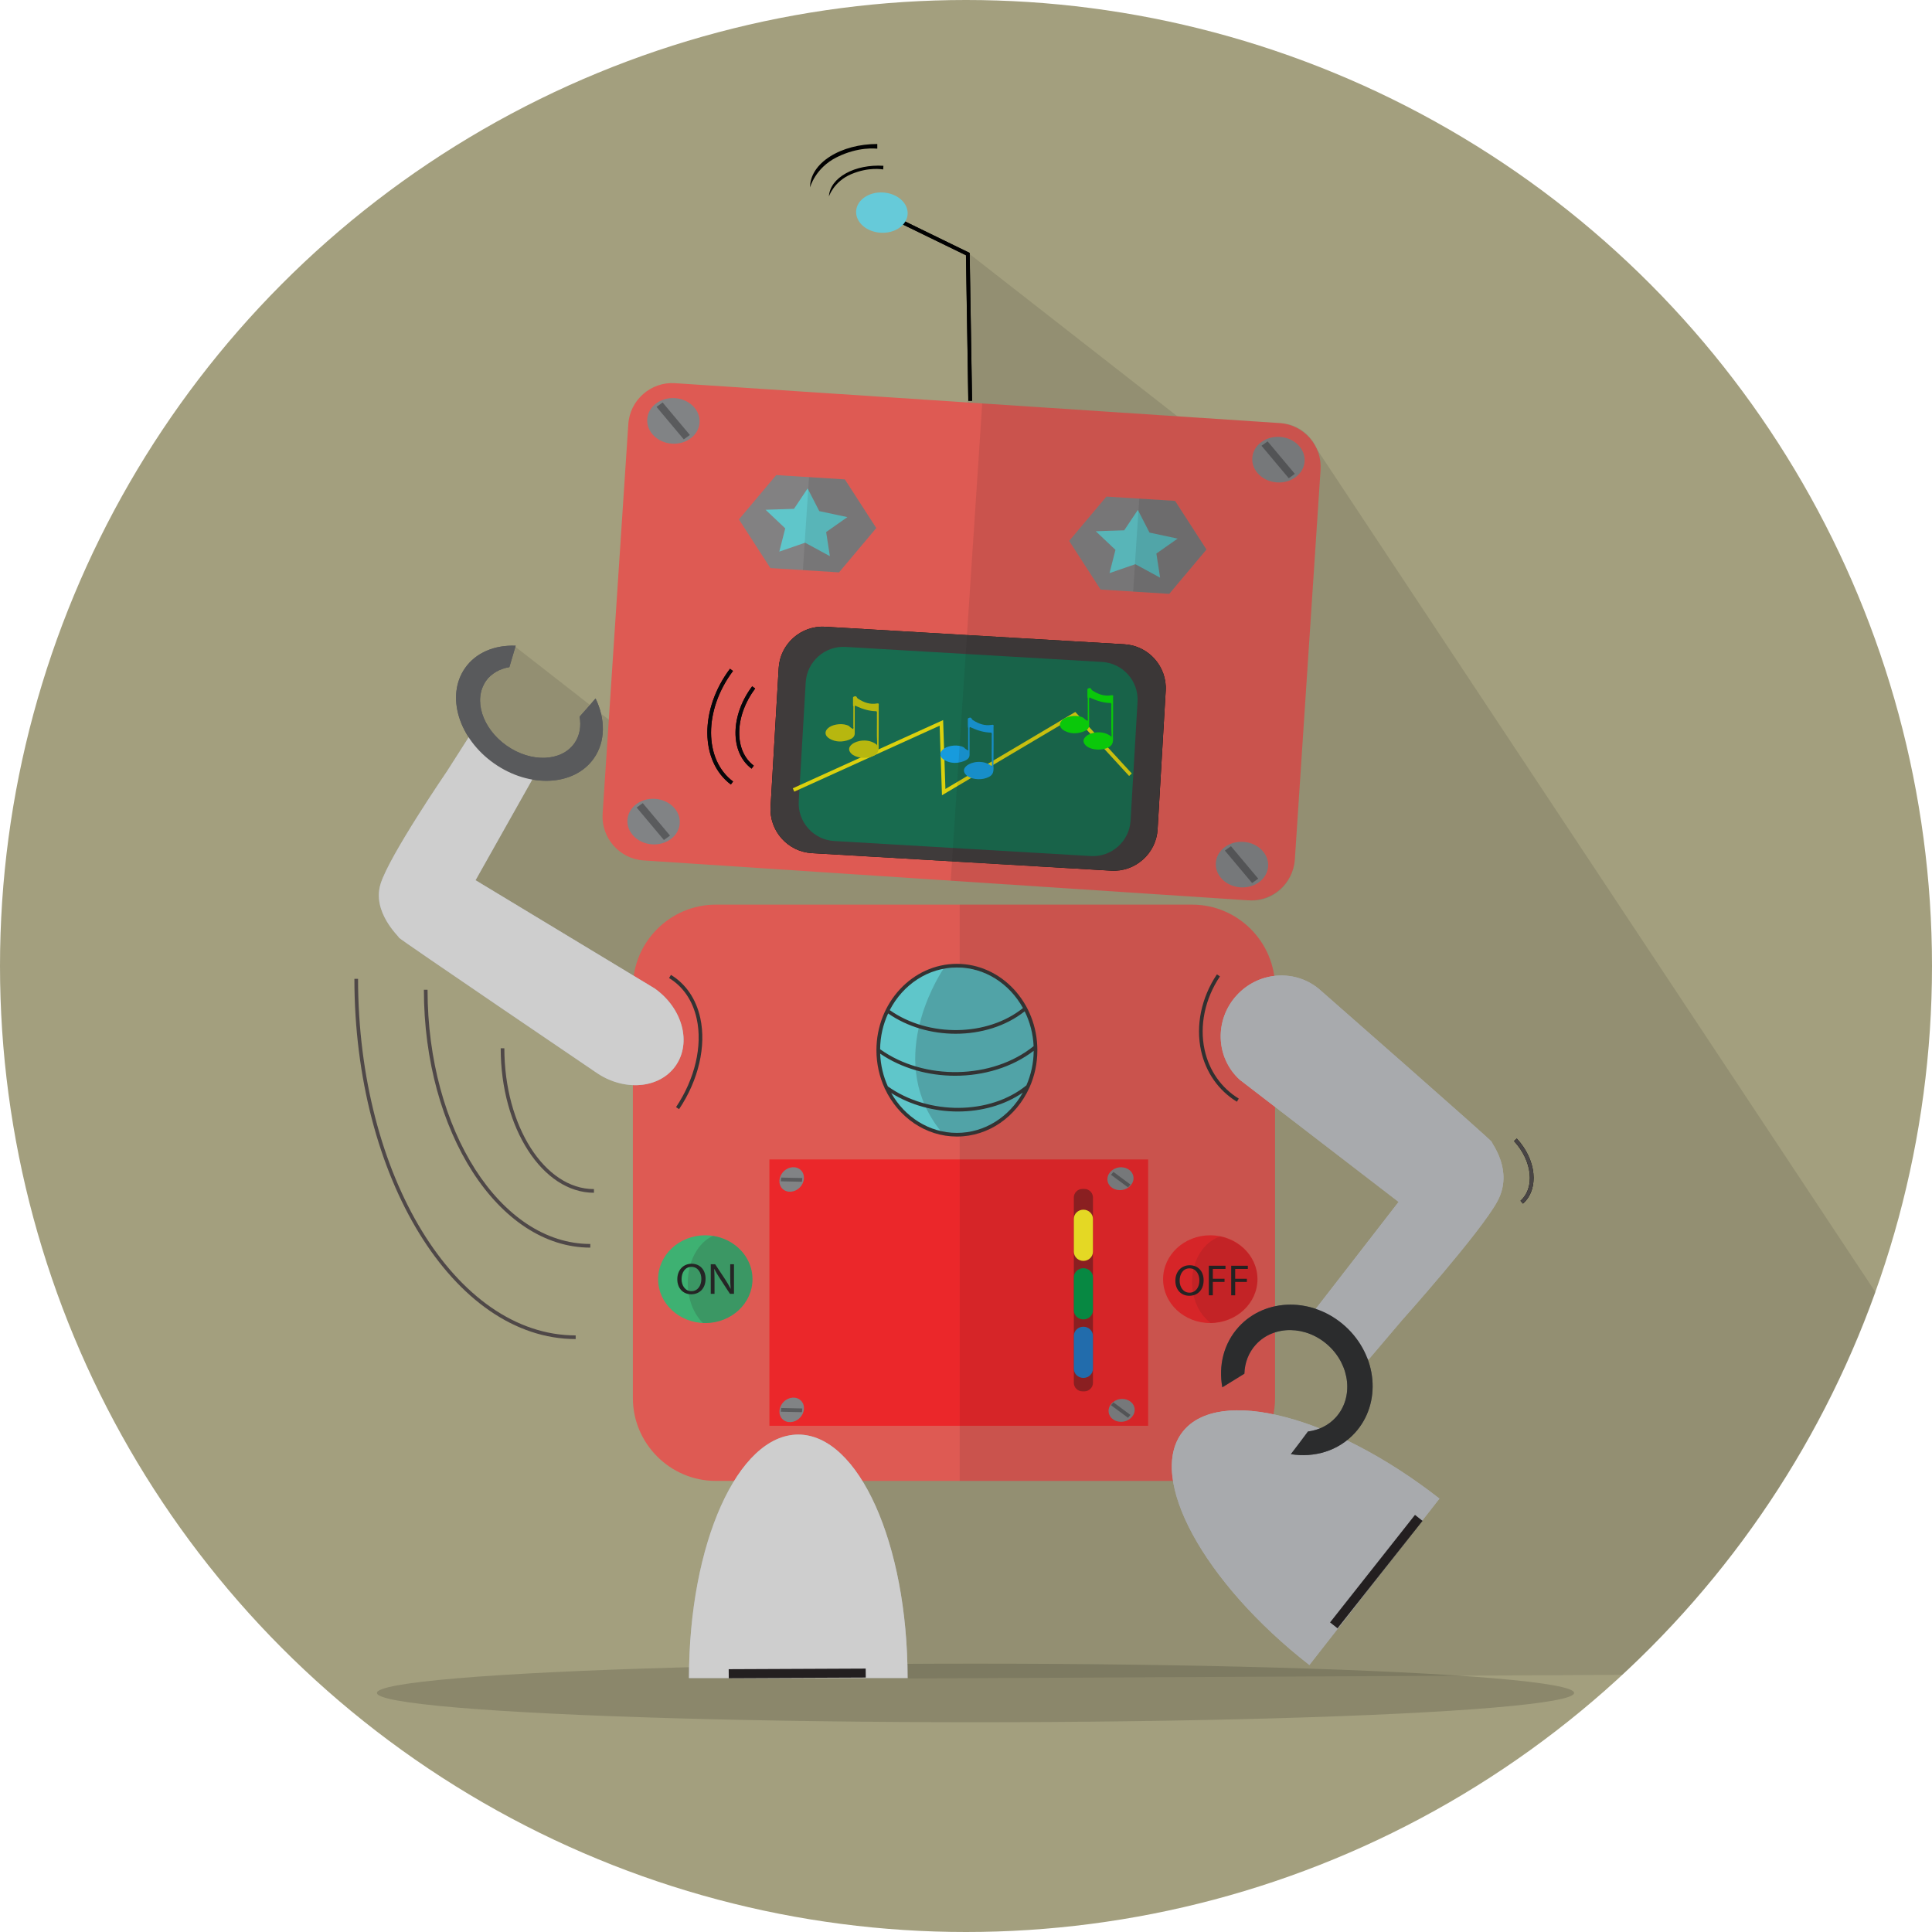 <?xml version="1.0" ?><!DOCTYPE svg  PUBLIC '-//W3C//DTD SVG 1.1//EN'  'http://www.w3.org/Graphics/SVG/1.1/DTD/svg11.dtd'><svg enable-background="new 0 0 512 512" height="512px" version="1.1" viewBox="0 0 512 512" width="512px" xml:space="preserve" xmlns="http://www.w3.org/2000/svg" xmlns:xlink="http://www.w3.org/1999/xlink"><g id="Background"><circle cx="256" cy="256" fill="#A39F7E" id="Background_1_" r="256"/></g><g id="Shadow"><ellipse cx="258.519" cy="448.645" opacity="0.15" rx="158.632" ry="7.763"/><path d="M497.022,342.443L346.84,115.795l-26.284,1.194l-63.84-49.856l-0.278,39.188l-4.645,23.229l-54.436-1.468   l-25.97,70.46l-34.832-27.161c0,0,0,0-7.865,9.374c-7.866,9.375,5.503,17.114,5.503,17.114l-21.89,33.174l55.432,39.563   l18.543,102.722l54.483,71.49l189.133-0.966C459.752,416.2,483.004,381.524,497.022,342.443z" opacity="0.1"/></g><g id="Head"><path d="M339.122,112.118l-160.239-10.571c-6.383-0.421-11.95,4.457-12.372,10.84l-6.813,103.26   c-0.421,6.383,4.457,11.951,10.84,12.372l160.238,10.571c6.385,0.421,11.951-4.457,12.372-10.84l6.813-103.26   C350.384,118.106,345.506,112.539,339.122,112.118z" fill="#DE5A53"/><g><ellipse cx="178.404" cy="111.551" fill="#818385" rx="6.043" ry="6.946" transform="matrix(0.066 -0.998 0.998 0.066 55.354 282.226)"/><polygon fill="#5A5B5D" points="175.602,106.665 173.984,107.829 181.206,116.437 182.823,115.273   "/></g><g><ellipse cx="338.73" cy="121.854" fill="#818385" rx="6.043" ry="6.947" transform="matrix(0.066 -0.998 0.998 0.066 194.834 451.824)"/><polygon fill="#5A5B5D" points="335.928,116.967 334.311,118.132 341.532,126.74 343.149,125.576   "/></g><g><ellipse cx="329.021" cy="229.133" fill="#818385" rx="6.043" ry="6.946" transform="matrix(0.066 -0.998 0.998 0.066 78.744 542.371)"/><polygon fill="#5A5B5D" points="326.219,224.247 324.602,225.411 331.824,234.019 333.44,232.855   "/></g><g><polygon fill="#828182" points="319.735,145.629 309.863,157.379 291.665,156.238 283.339,143.348 293.21,131.599     311.408,132.739   "/><polygon fill="#5FC6CA" points="307.438,153.083 300.875,149.518 294.036,151.878 295.607,145.718 290.392,140.785     297.926,140.543 301.542,135.135 304.628,141.146 312.077,142.735 306.449,146.692   "/><polygon fill="#1C1C1C" opacity="0.1" points="301.913,132.145 300.288,156.778 309.863,157.379 319.735,145.629 311.408,132.739       "/></g><g><ellipse cx="173.14" cy="217.721" fill="#818385" rx="6.043" ry="6.946" transform="matrix(0.066 -0.998 0.998 0.066 -55.504 376.157)"/><polygon fill="#5A5B5D" points="170.338,212.835 168.721,213.999 175.942,222.607 177.56,221.443   "/></g><g><polygon fill="#828182" points="232.223,139.935 222.352,151.684 204.154,150.543 195.826,137.653 205.698,125.904     223.896,127.044   "/><polygon fill="#5FC6CA" points="219.926,147.388 213.363,143.823 206.524,146.184 208.095,140.023 202.879,135.09     210.414,134.849 214.029,129.44 217.115,135.452 224.565,137.041 218.938,140.998   "/><polygon fill="#1C1C1C" opacity="0.1" points="214.401,126.45 212.776,151.084 222.352,151.684 232.223,139.935 223.896,127.044       "/></g><polyline fill="none" points="257.115,106.209 256.479,67.335 233.823,56.299  " stroke="#010101" stroke-miterlimit="10"/><g><polygon fill="#010101" points="256.63,106.217 255.999,67.64 233.611,56.735 234.035,55.863 256.958,67.03 257.6,106.201   "/></g><path d="M224.202,45.915c-2.781,1.533-4.391,3.72-4.533,6.156c0,0,1.267-3.945,5.908-5.914   c4.642-1.969,8.208-1.272,8.479-1.257l0.057-0.968C230.435,43.716,226.912,44.42,224.202,45.915z" fill="#010101"/><path d="M219.982,41.462c-3.434,2.177-5.319,5.096-5.311,8.22c0,0,1.31-5.139,7.086-8.018   c5.776-2.878,10.388-2.268,10.736-2.269l-0.003-1.24C227.774,38.166,223.328,39.341,219.982,41.462z" fill="#010101"/><radialGradient cx="256.568" cy="198.415" gradientUnits="userSpaceOnUse" id="SVGID_1_" r="43.529"><stop offset="0" style="stop-color:#046938"/><stop offset="1" style="stop-color:#000000"/></radialGradient><path d="M294.482,230.734l-79.343-4.647c-6.386-0.374-11.305-5.905-10.931-12.291l2.154-36.769   c0.374-6.386,5.905-11.306,12.292-10.931l79.343,4.647c6.386,0.374,11.305,5.905,10.931,12.292l-2.153,36.769   C306.4,226.189,300.869,231.108,294.482,230.734z" fill="url(#SVGID_1_)"/><path d="M193.85,177.523c-7.929,10.572-7.872,23.982,0.129,29.982" fill="none" stroke="#080609" stroke-miterlimit="10"/><path d="M199.729,182.176c-5.657,7.543-5.773,16.994-0.258,21.129" fill="none" stroke="#080609" stroke-miterlimit="10"/><polyline fill="none" points="210.293,209.352 249.478,191.57 250.086,209.918    284.879,189.292 299.584,205.312  " stroke="#010101" stroke-miterlimit="10"/><g><path d="M232.839,197.347c0.144,1.912-0.263,2.599-1.877,3.172c-1.808,0.642-4.252,0.281-5.337-0.789    c-0.861-0.848-0.795-1.729,0.18-2.509c1.297-1.038,4.321-1.57,6.463,0.063c0.197,0.127,0.082,0.292,0.027,0.521    c0.14-0.206,0.046-0.376,0.179-0.496C232.605,197.25,232.729,197.25,232.839,197.347z" fill="#010101"/><path d="M226.516,194.395c-0.007,0.905-0.729,1.371-1.559,1.675c-1.703,0.624-3.427,0.619-5.019-0.253    c-1.495-0.82-1.537-2.18-0.154-3.113c1.23-0.831,3.736-1.145,5.223-0.294c0.325,0.393,0.809,0.626,1.244,0.91    C226.275,193.689,226.261,194.066,226.516,194.395z" fill="#010101"/><path d="M232.839,197.347c-0.116,0-0.233,0-0.349,0c-0.085-0.065-0.097-0.138-0.033-0.22l0-0.066    c-0.152-2.563-0.022-5.128-0.072-7.691c-0.006-0.293,0.1-0.601-0.101-0.88c-1.888-0.026-3.605-0.557-5.254-1.296    c-0.164-0.074-0.332-0.332-0.519-0.018c-0.155,0.099-0.297,0.093-0.425-0.036c-0.063-0.714-0.01-1.429-0.028-2.142    c-0.045-0.383,0.308-0.417,0.605-0.5c0.131,0.015,0.234,0.075,0.322,0.157c0.129,0.207,0.23,0.432,0.484,0.561    c1.477,0.938,3.054,1.549,4.967,1.208c0.633-0.113,0.427,0.352,0.43,0.602c0.017,1.529,0.014,3.059,0.009,4.588    C232.867,193.525,232.852,195.436,232.839,197.347z" fill="#020202"/><path d="M226.138,192.753c0.002-1.858,0.006-3.717,0.009-5.576c0.121,0,0.242,0,0.364,0    c0.001,2.405,0.003,4.812,0.005,7.218c-0.688-0.251-0.229-0.769-0.365-1.148C225.97,193.085,226.346,192.914,226.138,192.753z" fill="#020202"/></g><g><path d="M263.27,203.008c0.144,1.911-0.264,2.599-1.877,3.171c-1.809,0.643-4.252,0.281-5.338-0.788    c-0.861-0.848-0.795-1.729,0.18-2.509c1.297-1.039,4.321-1.57,6.462,0.063c0.197,0.127,0.084,0.292,0.027,0.521    c0.141-0.206,0.047-0.376,0.18-0.496C263.036,202.912,263.16,202.911,263.27,203.008z" fill="#010101"/><path d="M256.947,200.055c-0.008,0.906-0.73,1.372-1.56,1.675c-1.703,0.624-3.427,0.619-5.018-0.254    c-1.495-0.82-1.537-2.179-0.154-3.113c1.23-0.83,3.736-1.144,5.223-0.293c0.325,0.393,0.809,0.626,1.244,0.91    C256.706,199.35,256.691,199.728,256.947,200.055z" fill="#010101"/><path d="M263.27,203.008c-0.117,0-0.232,0-0.35,0c-0.085-0.064-0.096-0.138-0.033-0.219l0.001-0.067    c-0.153-2.563-0.022-5.127-0.072-7.69c-0.005-0.293,0.101-0.601-0.101-0.88c-1.889-0.027-3.606-0.558-5.255-1.296    c-0.163-0.073-0.331-0.332-0.519-0.018c-0.154,0.099-0.297,0.093-0.425-0.036c-0.063-0.713-0.01-1.429-0.028-2.142    c-0.045-0.384,0.307-0.417,0.604-0.501c0.133,0.016,0.236,0.075,0.323,0.157c0.13,0.206,0.229,0.432,0.485,0.561    c1.477,0.938,3.053,1.549,4.965,1.208c0.633-0.113,0.428,0.352,0.43,0.602c0.018,1.529,0.016,3.059,0.01,4.589    C263.298,199.187,263.281,201.098,263.27,203.008z" fill="#020202"/><path d="M256.568,198.415c0.003-1.859,0.006-3.718,0.009-5.577c0.121,0,0.243,0,0.364,0    c0.002,2.406,0.004,4.812,0.006,7.217c-0.689-0.251-0.229-0.769-0.365-1.148C256.401,198.746,256.776,198.574,256.568,198.415z" fill="#020202"/></g><g><path d="M294.957,195.169c0.144,1.912-0.264,2.6-1.877,3.172c-1.808,0.643-4.252,0.281-5.338-0.788    c-0.861-0.848-0.795-1.729,0.18-2.509c1.298-1.038,4.321-1.57,6.463,0.064c0.197,0.126,0.083,0.292,0.027,0.521    c0.14-0.206,0.046-0.376,0.179-0.496C294.723,195.073,294.847,195.073,294.957,195.169z" fill="#010101"/><path d="M288.634,192.217c-0.009,0.906-0.729,1.372-1.56,1.676c-1.702,0.623-3.427,0.618-5.018-0.254    c-1.496-0.82-1.537-2.18-0.154-3.113c1.23-0.83,3.735-1.144,5.223-0.293c0.325,0.393,0.81,0.626,1.244,0.91    C288.394,191.512,288.378,191.889,288.634,192.217z" fill="#010101"/><path d="M294.957,195.169c-0.116,0.001-0.233,0.001-0.35,0.001c-0.085-0.065-0.097-0.138-0.033-0.219v-0.067    c-0.152-2.563-0.022-5.127-0.072-7.69c-0.005-0.293,0.101-0.601-0.101-0.88c-1.889-0.027-3.605-0.558-5.255-1.296    c-0.163-0.073-0.331-0.333-0.519-0.019c-0.154,0.099-0.297,0.094-0.425-0.035c-0.063-0.714-0.011-1.429-0.028-2.142    c-0.046-0.384,0.308-0.418,0.604-0.501c0.132,0.016,0.235,0.075,0.323,0.157c0.129,0.207,0.229,0.432,0.484,0.561    c1.477,0.939,3.053,1.549,4.966,1.208c0.633-0.113,0.428,0.352,0.43,0.602c0.017,1.53,0.015,3.059,0.009,4.589    C294.985,191.348,294.969,193.259,294.957,195.169z" fill="#020202"/><path d="M288.255,190.576c0.003-1.859,0.006-3.718,0.009-5.577c0.122,0,0.243,0,0.364,0    c0.002,2.406,0.004,4.813,0.006,7.218c-0.689-0.251-0.229-0.769-0.365-1.148C288.088,190.908,288.464,190.736,288.255,190.576z" fill="#020202"/></g><path d="M297.997,170.743l-79.343-4.647c-6.386-0.375-11.917,4.545-12.292,10.931l-2.154,36.769   c-0.374,6.386,4.545,11.917,10.931,12.291l79.343,4.647c6.387,0.374,11.918-4.545,12.292-10.931l2.153-36.769   C309.302,176.648,304.383,171.117,297.997,170.743z" fill="#3F3B3B"/><path d="M292.088,175.426l-68.026-3.984c-5.475-0.321-10.217,3.896-10.538,9.372l-1.847,31.524   c-0.321,5.476,3.896,10.218,9.372,10.539l68.025,3.984c5.476,0.32,10.218-3.897,10.539-9.372l1.847-31.524   C301.779,180.488,297.562,175.747,292.088,175.426z" fill="#186B4F"/><g><path d="M193.688,207.894c-8.194-6.146-8.295-19.901-0.226-30.661l0.775,0.581    c-7.75,10.333-7.735,23.479,0.032,29.304L193.688,207.894z" fill="#080609"/></g><g><path d="M199.181,203.693c-2.794-2.096-4.305-5.534-4.254-9.681c0.05-4.091,1.618-8.398,4.416-12.127l0.775,0.582    c-2.675,3.566-4.174,7.671-4.222,11.558c-0.047,3.83,1.326,6.988,3.866,8.894L199.181,203.693z" fill="#080609"/></g><polygon fill="#DBD10E" points="284.97,188.674 250.543,209.084 249.938,190.829 210.093,208.91 210.494,209.792 249.017,192.311    249.629,210.752 284.788,189.909 299.226,205.639 299.939,204.984  "/><path d="M232.865,187.025c-0.003-0.25,0.203-0.714-0.43-0.602c-1.913,0.341-3.49-0.27-4.967-1.208   c-0.254-0.128-0.355-0.354-0.484-0.561c-0.088-0.082-0.191-0.142-0.322-0.157c-0.297,0.083-0.65,0.117-0.605,0.5   c0.019,0.713-0.034,1.428,0.028,2.142c0.022,0.022,0.047,0.021,0.07,0.036c-0.003,0-0.006,0-0.009,0   c-0.003,1.859-0.006,3.718-0.009,5.576c0.208,0.161-0.167,0.333,0.013,0.493c0.001,0.003,0.001,0.008,0.002,0.012   c-0.409-0.257-0.845-0.485-1.146-0.849c-1.486-0.851-3.993-0.537-5.223,0.294c-1.383,0.933-1.341,2.292,0.154,3.113   c1.591,0.872,3.316,0.877,5.019,0.253c0.829-0.304,1.551-0.77,1.559-1.675c-0.002-2.406-0.003-4.813-0.005-7.218   c0.187-0.314,0.355-0.056,0.519,0.018c1.648,0.739,3.366,1.27,5.254,1.296c0.201,0.279,0.095,0.586,0.101,0.88   c0.05,2.563-0.08,5.128,0.072,7.691l0,0.066c-0.054,0.07-0.042,0.132,0.012,0.19c-0.122,0.119-0.037,0.287-0.174,0.489   c0.055-0.229,0.17-0.395-0.027-0.521c-2.142-1.633-5.166-1.102-6.463-0.063c-0.975,0.78-1.041,1.661-0.18,2.509   c1.085,1.07,3.529,1.431,5.337,0.789c1.614-0.573,2.021-1.26,1.877-3.172c0.013-1.911,0.028-3.822,0.035-5.733   C232.879,190.084,232.882,188.555,232.865,187.025z" fill="#B7B70F"/><path d="M263.295,192.687c-0.002-0.25,0.203-0.714-0.43-0.602c-1.912,0.34-3.488-0.27-4.965-1.208   c-0.256-0.128-0.355-0.354-0.485-0.561c-0.087-0.083-0.19-0.142-0.323-0.157c-0.297,0.084-0.649,0.117-0.604,0.501   c0.019,0.713-0.035,1.428,0.028,2.142c0.022,0.022,0.047,0.021,0.07,0.036c-0.003,0-0.006,0-0.009,0   c-0.003,1.859-0.006,3.718-0.009,5.577c0.208,0.16-0.167,0.332,0.013,0.493c0.001,0.004,0.001,0.008,0.002,0.013   c-0.408-0.257-0.845-0.485-1.146-0.85c-1.487-0.851-3.993-0.537-5.223,0.293c-1.383,0.934-1.341,2.293,0.154,3.113   c1.591,0.873,3.315,0.877,5.018,0.254c0.83-0.304,1.552-0.77,1.56-1.675c-0.002-2.406-0.004-4.812-0.006-7.217   c0.188-0.314,0.356-0.055,0.519,0.018c1.648,0.739,3.366,1.27,5.255,1.296c0.201,0.279,0.096,0.586,0.101,0.88   c0.05,2.563-0.081,5.128,0.072,7.69l-0.001,0.067c-0.054,0.069-0.042,0.132,0.013,0.189c-0.122,0.119-0.037,0.287-0.175,0.489   c0.057-0.229,0.17-0.395-0.027-0.521c-2.142-1.633-5.165-1.102-6.462-0.063c-0.975,0.779-1.042,1.661-0.18,2.509   c1.086,1.069,3.529,1.43,5.338,0.788c1.613-0.573,2.021-1.26,1.877-3.171c0.012-1.911,0.028-3.822,0.035-5.733   C263.311,195.746,263.313,194.216,263.295,192.687z" fill="#179BDD"/><path d="M294.982,184.848c-0.002-0.25,0.203-0.714-0.43-0.602c-1.913,0.34-3.489-0.27-4.966-1.208   c-0.255-0.129-0.355-0.354-0.484-0.561c-0.088-0.082-0.191-0.142-0.323-0.157c-0.297,0.083-0.65,0.118-0.604,0.501   c0.018,0.713-0.034,1.428,0.028,2.142c0.022,0.022,0.047,0.02,0.07,0.035c-0.004,0-0.007,0-0.01,0   c-0.003,1.859-0.006,3.718-0.009,5.577c0.209,0.16-0.167,0.332,0.014,0.493c0.002,0.004,0.001,0.008,0.002,0.012   c-0.408-0.257-0.845-0.485-1.146-0.849c-1.487-0.85-3.992-0.537-5.223,0.293c-1.383,0.933-1.342,2.293,0.154,3.113   c1.591,0.873,3.315,0.877,5.018,0.254c0.83-0.304,1.551-0.77,1.56-1.676c-0.002-2.405-0.004-4.812-0.006-7.218   c0.188-0.314,0.355-0.055,0.519,0.019c1.649,0.739,3.366,1.27,5.255,1.296c0.201,0.279,0.096,0.586,0.101,0.88   c0.05,2.563-0.08,5.127,0.072,7.69v0.067c-0.054,0.069-0.042,0.132,0.013,0.189c-0.123,0.119-0.038,0.287-0.175,0.489   c0.056-0.229,0.17-0.395-0.027-0.521c-2.142-1.634-5.165-1.102-6.463-0.064c-0.975,0.78-1.041,1.661-0.18,2.509   c1.086,1.069,3.53,1.43,5.338,0.788c1.613-0.572,2.021-1.26,1.877-3.172c0.012-1.91,0.028-3.821,0.034-5.732   C294.997,187.907,294.999,186.378,294.982,184.848z" fill="#09DB09"/><ellipse cx="233.823" cy="56.299" fill="#66CAD9" rx="5.345" ry="6.838" transform="matrix(0.058 -0.998 0.998 0.058 163.96 286.434)"/><path d="M339.68,112.155l-79.381-5.237l-8.344,126.472l79.381,5.237   c6.077,0.401,11.393-4.494,11.813-10.877l6.813-103.26C350.384,118.106,345.757,112.556,339.68,112.155z" fill="#191818" opacity="0.1"/></g><g id="Body"><path d="M315.933,239.74H189.686c-12.084,0-21.97,9.886-21.97,21.97v108.774c0,12.083,9.886,21.97,21.97,21.97   h126.247c12.083,0,21.969-9.887,21.969-21.97V261.71C337.901,249.626,328.016,239.74,315.933,239.74z" fill="#DE5A53"/><g><ellipse cx="320.734" cy="338.993" fill="#EB272A" rx="12.504" ry="11.631"/><g><path d="M318.975,339.267c0,2.696-1.714,4.127-3.806,4.127c-2.163,0-3.684-1.604-3.684-3.976     c0-2.487,1.616-4.115,3.805-4.115C317.528,335.303,318.975,336.941,318.975,339.267z M312.615,339.394     c0,1.675,0.948,3.175,2.614,3.175c1.68,0,2.626-1.478,2.626-3.256c0-1.557-0.85-3.185-2.612-3.185     C313.492,336.128,312.615,337.675,312.615,339.394z" fill="#272626"/><path d="M320.353,335.43h4.415v0.85h-3.356v2.604h3.101v0.837h-3.101v3.546h-1.059V335.43z" fill="#272626"/><path d="M326.278,335.43h4.414v0.85h-3.356v2.604h3.101v0.837h-3.101v3.546h-1.058V335.43z" fill="#272626"/></g><path d="M333.248,338.993c0-5.495-4.195-10.087-9.827-11.305c-4.305,1.268-7.518,6.188-7.518,12.078    c0,4.662,2.015,8.718,4.986,10.837C327.753,350.394,333.248,345.282,333.248,338.993z" fill="#191818" opacity="0.1"/></g><g><rect fill="#EB272A" height="70.584" width="100.365" x="203.901" y="307.263"/></g><g><ellipse cx="186.909" cy="338.993" fill="#3EB172" rx="12.504" ry="11.631"/><g><path d="M186.982,338.87c0,2.697-1.713,4.128-3.806,4.128c-2.164,0-3.684-1.604-3.684-3.976     c0-2.488,1.618-4.116,3.806-4.116C185.536,334.906,186.982,336.546,186.982,338.87z M180.623,338.998     c0,1.675,0.949,3.174,2.615,3.174c1.678,0,2.627-1.477,2.627-3.255c0-1.557-0.852-3.186-2.615-3.186     C181.499,335.731,180.623,337.278,180.623,338.998z" fill="#232323"/><path d="M188.36,342.87v-7.836h1.155l2.627,3.964c0.607,0.92,1.082,1.745,1.471,2.547l0.023-0.012     c-0.097-1.047-0.121-2-0.121-3.22v-3.279h0.997v7.836h-1.07l-2.602-3.976c-0.571-0.872-1.119-1.768-1.533-2.615l-0.036,0.012     c0.061,0.987,0.085,1.93,0.085,3.23v3.349H188.36z" fill="#232323"/></g><path d="M199.414,338.993c0-5.774-4.527-10.552-10.457-11.462    c-3.878,1.692-6.688,6.627-6.688,12.459c0,4.368,1.582,8.227,4.002,10.604c0.213,0.01,0.422,0.03,0.637,0.03    C193.814,350.624,199.414,345.416,199.414,338.993z" fill="#303030" opacity="0.2"/></g><path d="M287.383,315.084h-0.546c-1.243,0-2.262,1.018-2.262,2.262v49.109   c0,1.243,1.019,2.261,2.262,2.261h0.546c1.243,0,2.262-1.018,2.262-2.261v-49.109C289.645,316.102,288.626,315.084,287.383,315.084   z" fill="#191818" opacity="0.4"/><path d="M287.11,320.577c-1.394,0-2.535,1.09-2.535,2.423v8.724c0,1.332,1.142,2.423,2.535,2.423   c1.393,0,2.534-1.091,2.534-2.423V323C289.645,321.667,288.503,320.577,287.11,320.577z" fill="#FBED26"/><path d="M287.11,336.085c-1.394,0-2.535,1.091-2.535,2.423v8.724c0,1.333,1.142,2.423,2.535,2.423   c1.393,0,2.534-1.09,2.534-2.423v-8.724C289.645,337.176,288.503,336.085,287.11,336.085z" fill="#069547"/><path d="M287.11,351.593c-1.394,0-2.535,1.091-2.535,2.424v8.723c0,1.333,1.142,2.424,2.535,2.424   c1.393,0,2.534-1.091,2.534-2.424v-8.723C289.645,352.684,288.503,351.593,287.11,351.593z" fill="#2376BC"/><path d="M319.239,278.237c-1.408-6.425,0.072-13.526,4.059-19.481l-0.805-0.539   c-4.134,6.174-5.666,13.546-4.2,20.228c1.259,5.747,4.631,10.55,9.491,13.525l0.506-0.827   C323.656,288.307,320.441,283.724,319.239,278.237z" fill="#333333"/><g><path d="M179.963,293.941l-0.806-0.54c5.005-7.474,7.055-16.221,5.481-23.398    c-1.048-4.784-3.583-8.526-7.33-10.818l0.506-0.827c3.977,2.435,6.664,6.389,7.771,11.438    C187.214,277.226,185.113,286.252,179.963,293.941z" fill="#333333"/></g><g><ellipse cx="209.77" cy="312.625" fill="#818385" rx="3.017" ry="3.468" transform="matrix(0.707 0.707 -0.707 0.707 282.521 -56.76)"/><polygon fill="#5A5B5D" points="212.527,313.181 212.622,312.191 207.013,312.07 206.917,313.061   "/></g><g><ellipse cx="297.002" cy="312.622" fill="#818385" rx="3.017" ry="3.468" transform="matrix(-0.169 -0.986 0.986 -0.169 38.883 658.045)"/><polygon fill="#5A5B5D" points="295.074,310.575 294.425,311.326 298.933,314.669 299.582,313.915   "/></g><g><ellipse cx="209.77" cy="373.688" fill="#818385" rx="3.017" ry="3.469" transform="matrix(0.707 0.707 -0.707 0.707 325.701 -38.872)"/><polygon fill="#5A5B5D" points="212.527,374.244 212.622,373.255 207.013,373.134 206.917,374.123   "/></g><g><ellipse cx="297.002" cy="373.685" fill="#818385" rx="3.018" ry="3.468" transform="matrix(-0.168 -0.986 0.986 -0.168 -21.316 729.386)"/><polygon fill="#5A5B5D" points="295.074,371.638 294.425,372.39 298.933,375.731 299.582,374.979   "/></g><path d="M315.933,239.74h-61.595v152.714h61.595c12.083,0,21.969-9.887,21.969-21.97V261.71   C337.901,249.626,328.016,239.74,315.933,239.74z" fill="#191818" opacity="0.1"/><g><ellipse cx="253.588" cy="278.313" fill="#5FC6CA" rx="20.839" ry="22.398"/><path d="M253.466,256.398c-1.167,0-2.309,0.11-3.421,0.309c-2.085,3.169-15.488,25.099-0.482,43.361    c1.265,0.259,2.568,0.4,3.904,0.4c11.382,0,20.608-9.866,20.608-22.034C274.074,266.265,264.848,256.398,253.466,256.398z" fill="#1C1C1C" opacity="0.2"/><path d="M271.713,267.284c-9.63,8.047-25.977,8.305-36.548,0.575" fill="none"/><path d="M272.501,287.859c-9.833,8.219-26.727,8.332-37.771,0.256" fill="none"/><g><path d="M272.806,288.226c1.35-3.001,2.105-6.364,2.105-9.912c0-12.618-9.565-22.884-21.323-22.884     c-11.758,0-21.324,10.266-21.324,22.884c0,3.641,0.801,7.083,2.217,10.143l-0.037,0.05c0.028,0.021,0.06,0.038,0.088,0.059     c3.51,7.482,10.731,12.631,19.056,12.631c8.443,0,15.757-5.294,19.208-12.951c0.006-0.004,0.011-0.008,0.015-0.012     L272.806,288.226z M253.117,285.086c7.564,0,15.086-2.22,20.82-6.614c-0.021,3.27-0.711,6.372-1.931,9.155     c-9.595,7.853-25.926,7.97-36.714,0.28c-1.199-2.641-1.917-5.577-2.037-8.677C238.965,283.129,246.05,285.086,253.117,285.086z      M233.24,278.058c0.037-3.404,0.797-6.622,2.123-9.486c5.137,3.586,11.545,5.385,17.9,5.385c6.702,0,13.317-2.002,18.284-5.942     c1.38,2.775,2.221,5.904,2.37,9.226C263.021,286.076,244.931,286.453,233.24,278.058z M253.588,256.398     c7.437,0,13.953,4.319,17.504,10.747c-9.386,7.571-25.026,7.813-35.301,0.547C239.27,260.964,245.941,256.398,253.588,256.398z      M253.588,300.227c-7.369,0-13.835-4.238-17.408-10.567c5.218,3.261,11.483,4.902,17.654,4.902c6.25,0,12.387-1.68,17.218-5.01     C267.492,295.94,260.998,300.227,253.588,300.227z" fill="#333333"/></g></g></g><g id="Foot"><g><path d="M381.47,397.144c-28.075-21.941-58.551-29.854-68.07-17.675s5.522,39.838,33.599,61.779L381.47,397.144z" fill="#A8AAAD"/><polygon fill="#231F20" points="376.964,403.032 354.457,431.521 352.481,429.95 374.988,401.461   "/></g><g><path d="M240.519,444.693c-0.006-35.632-12.979-64.515-28.977-64.514c-15.998,0.002-28.961,28.889-28.955,64.52    L240.519,444.693z" fill="#A8AAAD"/><polygon fill="#231F20" points="229.437,444.57 193.129,444.727 193.112,442.352 229.419,442.194   "/></g><g><path d="M381.47,397.144c-28.075-21.941-58.551-29.854-68.07-17.675s5.522,39.838,33.599,61.779L381.47,397.144z" fill="#A8AAAD"/><polygon fill="#231F20" points="376.964,403.032 354.457,431.521 352.481,429.95 374.988,401.461   "/></g><g><path d="M240.519,444.693c-0.006-35.632-12.979-64.515-28.977-64.514c-15.998,0.002-28.961,28.889-28.955,64.52    L240.519,444.693z" fill="#CECECE"/><polygon fill="#231F20" points="229.437,444.57 193.129,444.727 193.112,442.352 229.419,442.194   "/></g></g><g id="Hand"><path d="M173.443,261.918c7.401,5.195,9.911,14.381,5.606,20.517c-4.306,6.134-13.795,6.896-21.197,1.7   c0,0-52.24-35.426-52.1-35.625c0.139-0.198-7.305-6.761-4.862-14.38c2.443-7.619,17.569-29.742,17.569-29.742l6.205-9.719   l16.49,11.731l-15.13,26.862L173.443,261.918z" fill="#A8AAAD"/><path d="M157.83,185.106c-1.382,1.622-2.797,3.218-4.225,4.807c0.447,2.542,0.045,5.027-1.372,7.044   c-3.447,4.908-11.491,5.2-17.965,0.651c-6.475-4.548-8.929-12.213-5.481-17.122c1.425-2.028,3.638-3.256,6.198-3.688   c0.578-1.884,1.113-3.787,1.68-5.676c-5.495-0.215-10.499,1.765-13.402,5.898c-5.171,7.361-1.729,18.692,7.689,25.308   c9.417,6.616,21.245,6.011,26.416-1.351C160.511,196.503,160.462,190.563,157.83,185.106z" fill="#595A5C"/><g><path d="M328.545,286.145c-6.395-5.835-6.76-15.847-0.815-22.361c5.945-6.514,15.948-7.064,22.345-1.229    c0,0,45.439,39.839,45.247,40.051c-0.192,0.21,5.915,7.525,1.535,15.699c-4.379,8.174-25.404,31.676-25.404,31.676l-8.78,10.337    l-14.211-13.169l22.182-28.629L328.545,286.145z" fill="#A8AAAD"/><path d="M342.096,385.367c1.534-1.979,3.038-3.984,4.53-6c2.796-0.354,5.403-1.581,7.357-3.726    c4.756-5.214,3.871-13.765-1.975-19.095c-5.847-5.332-14.441-5.427-19.197-0.212c-1.966,2.156-2.954,4.881-3.036,7.711    c-1.937,1.218-3.899,2.397-5.843,3.605c-1.049-5.706,0.331-11.607,4.336-16c7.133-7.822,19.809-7.876,28.313-0.122    c8.504,7.756,9.616,20.383,2.484,28.205C354.729,384.49,348.346,386.364,342.096,385.367z" fill="#595A5C"/><path d="M403.271,318.602c4.115-3.683,3.366-11.082-1.678-16.545" fill="none" stroke="#010101" stroke-miterlimit="10"/></g><path d="M173.443,261.918l-47.419-28.656l15.13-26.862l-16.49-11.731l-6.205,9.719c0,0-15.126,22.123-17.569,29.742   c-2.443,7.619,5.001,14.182,4.862,14.38c-0.14,0.199,52.1,35.625,52.1,35.625c7.401,5.196,16.891,4.434,21.197-1.7   C183.354,276.299,180.844,267.113,173.443,261.918z" fill="#CECECE"/><path d="M157.83,185.106c-1.382,1.622-2.797,3.218-4.225,4.807c0.447,2.542,0.045,5.027-1.372,7.044   c-3.447,4.908-11.491,5.2-17.965,0.651c-6.475-4.548-8.929-12.213-5.481-17.122c1.425-2.028,3.638-3.256,6.198-3.688   c0.578-1.884,1.113-3.787,1.68-5.676c-5.495-0.215-10.499,1.765-13.402,5.898c-5.171,7.361-1.729,18.692,7.689,25.308   c9.417,6.616,21.245,6.011,26.416-1.351C160.511,196.503,160.462,190.563,157.83,185.106z" fill="#595A5C"/><path d="M395.321,302.604c0.192-0.212-45.247-40.051-45.247-40.051c-6.396-5.835-16.399-5.284-22.345,1.229   c-5.944,6.515-5.579,16.526,0.815,22.361l42.098,32.374l-22.182,28.629l14.211,13.169l8.78-10.337c0,0,21.025-23.502,25.404-31.676   C401.236,310.13,395.129,302.814,395.321,302.604z" fill="#A8AAAD"/><path d="M342.096,385.367c1.534-1.979,3.038-3.984,4.53-6c2.796-0.354,5.403-1.581,7.357-3.726   c4.756-5.214,3.871-13.765-1.975-19.095c-5.847-5.332-14.441-5.427-19.197-0.212c-1.966,2.156-2.954,4.881-3.036,7.711   c-1.937,1.218-3.899,2.397-5.843,3.605c-1.049-5.706,0.331-11.607,4.336-16c7.133-7.822,19.809-7.876,28.313-0.122   c8.504,7.756,9.616,20.383,2.484,28.205C354.729,384.49,348.346,386.364,342.096,385.367z" fill="#2B2C2D"/><g><path d="M403.594,318.963l-0.646-0.723c1.515-1.355,2.373-3.285,2.483-5.578c0.162-3.414-1.405-7.256-4.193-10.276    l0.712-0.657c3.005,3.254,4.627,7.257,4.449,10.979C406.277,315.267,405.308,317.43,403.594,318.963z" fill="#494545"/></g><g><path d="M94.889,259.394h-0.97c0,52.644,26.306,95.472,58.64,95.472v-0.969    C120.759,353.896,94.889,311.502,94.889,259.394z" fill="#4F4848"/><path d="M113.304,262.301h-0.969c0,37.68,19.784,68.333,44.101,68.333v-0.97    C132.653,329.664,113.304,299.445,113.304,262.301z" fill="#4F4848"/><path d="M133.659,277.81h-0.969c0,21.11,11.088,38.285,24.716,38.285v-0.969    C144.312,315.126,133.659,298.386,133.659,277.81z" fill="#4F4848"/></g></g></svg>